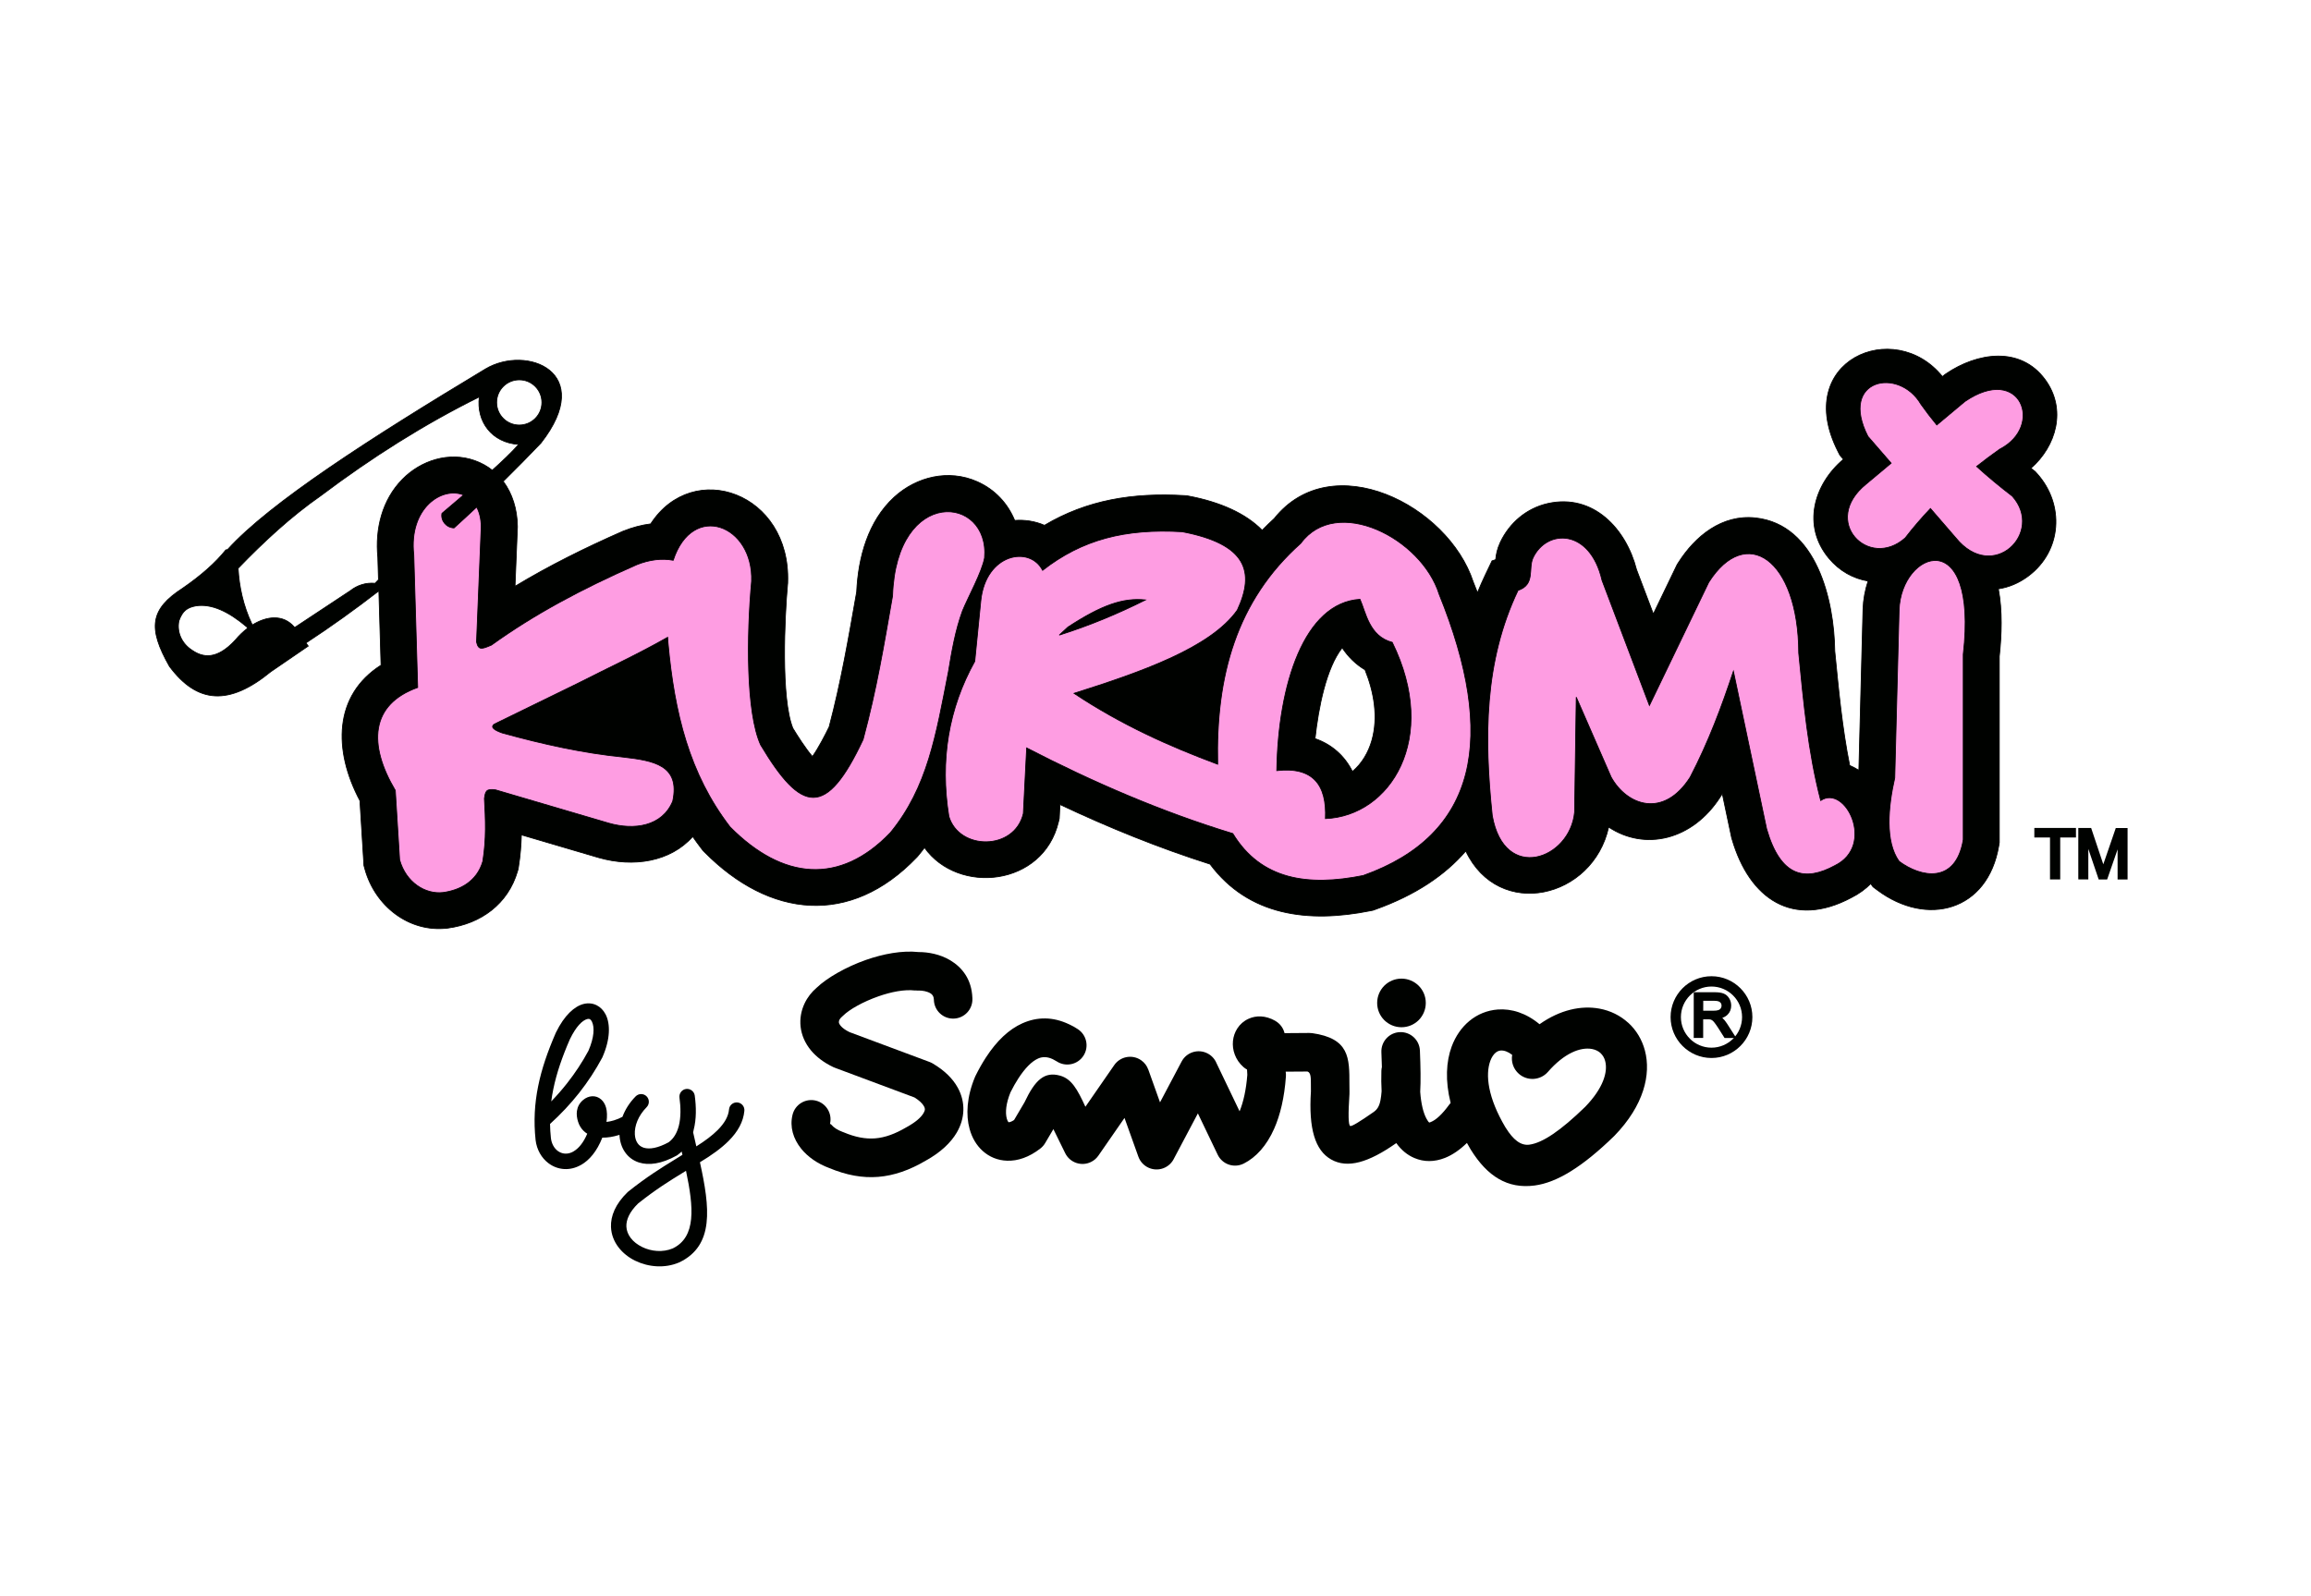 <?xml version="1.0" encoding="utf-8"?>
<!-- Generator: Adobe Illustrator 27.5.0, SVG Export Plug-In . SVG Version: 6.00 Build 0)  -->
<svg version="1.1"
	 id="svg38" xmlns:svg="http://www.w3.org/2000/svg" xmlns:inkscape="http://www.inkscape.org/namespaces/inkscape" xmlns:sodipodi="http://sodipodi.sourceforge.net/DTD/sodipodi-0.dtd"
	 xmlns="http://www.w3.org/2000/svg" xmlns:xlink="http://www.w3.org/1999/xlink" x="0px" y="0px" viewBox="0 0 634 438"
	 style="enable-background:new 0 0 634 438;" xml:space="preserve">
<style type="text/css">
	.st0{fill-rule:evenodd;clip-rule:evenodd;fill:#000200;}
	.st1{fill-rule:evenodd;clip-rule:evenodd;fill:#000200;stroke:#000200;stroke-width:0.216;}
	.st2{fill-rule:evenodd;clip-rule:evenodd;fill:#FE9DE2;stroke:#000200;stroke-width:0.216;}
</style>
<sodipodi:namedview  bordercolor="#000000" borderopacity="0.25" id="namedview40" inkscape:deskcolor="#d1d1d1" inkscape:document-units="pt" inkscape:pagecheckerboard="0" inkscape:pageopacity="0.0" inkscape:showpageshadow="2" pagecolor="#ffffff">
	</sodipodi:namedview>
<g id="Layer1000">
	<g id="Layer1001">
		<g id="Layer1002">
			<path id="path2" class="st0" d="M151.23,302.24c1.53-1.59,2.98-3.24,4.33-4.96c2.23-2.83,4.19-5.81,5.87-8.93
				c1.59-3.65,1.71-6.46,0.96-7.99l-0.04-0.08c-0.16-0.3-0.35-0.51-0.54-0.61c-0.17-0.09-0.41-0.1-0.69-0.03v0
				c-1.36,0.35-3.08,2.05-4.77,5.53c-2.11,4.83-3.66,9.32-4.56,13.73C151.56,300.01,151.37,301.12,151.23,302.24L151.23,302.24z
				 M190.15,310.72l0.78,3.42l0.1,0.44c2.4-1.51,4.38-2.99,5.87-4.49c1.85-1.86,2.93-3.71,3.1-5.65c0.1-1.16,1.13-2.02,2.3-1.91
				c1.16,0.1,2.02,1.13,1.91,2.3c-0.28,3-1.77,5.7-4.31,8.25c-1.99,1.99-4.65,3.92-7.88,5.86c2.75,12.49,3.95,22.79-5.56,27.43
				c-0.07,0.04-0.15,0.07-0.22,0.09c-3.88,1.65-8.38,1.25-11.93-0.48l0,0.01c-1.83-0.89-3.44-2.16-4.62-3.7
				c-1.23-1.6-1.99-3.5-2.07-5.59c-0.11-2.99,1.19-6.29,4.55-9.55l0.15-0.13l0,0c5.09-4.08,9.35-6.69,12.56-8.67
				c0.86-0.53,1.65-1.01,2.34-1.45l-0.21-0.9c-0.36,0.34-0.74,0.66-1.15,0.96l0,0c-0.07,0.05-0.14,0.09-0.21,0.14
				c-4.21,2.33-7.68,2.74-10.29,1.92l-0.11-0.03c-1.65-0.54-2.94-1.56-3.84-2.9c-0.86-1.27-1.35-2.82-1.45-4.5l-0.01-0.17l-0.3,0.09
				c-1.44,0.44-2.97,0.7-4.41,0.68c-1.49,3.8-3.59,6.2-5.81,7.47l0-0.01c-1.56,0.9-3.18,1.25-4.71,1.15
				c-1.56-0.1-3.04-0.67-4.28-1.62c-1.85-1.41-3.19-3.64-3.51-6.38h0l0-0.03c-0.54-5.1-0.27-9.89,0.71-14.71
				c0.96-4.76,2.61-9.52,4.82-14.6l0.06-0.13c2.31-4.75,5.1-7.19,7.55-7.82v0l0.01,0c1.3-0.33,2.55-0.19,3.64,0.36
				c1,0.51,1.83,1.35,2.42,2.48l0.07,0.14c1.23,2.52,1.25,6.66-0.92,11.59l0,0l-0.07,0.15c-1.83,3.42-3.94,6.64-6.32,9.66
				c-2.37,3-5.03,5.85-8,8.54c0.02,1.27,0.1,2.56,0.24,3.87h0c0.18,1.55,0.89,2.78,1.85,3.51c0.58,0.44,1.27,0.71,1.99,0.76
				c0.75,0.05,1.56-0.13,2.35-0.59l0,0l0-0.01c1.37-0.79,2.71-2.34,3.78-4.86c-0.75-0.46-1.4-1.09-1.9-1.91
				c-0.26-0.42-0.47-0.89-0.63-1.41c-0.3-0.98-0.44-1.97-0.3-2.93c0.17-1.13,0.68-2.16,1.71-3.02c0.73-0.61,1.58-0.96,2.43-1.01
				c0.91-0.05,1.78,0.23,2.51,0.88l0,0c0.59,0.52,1.07,1.27,1.34,2.24c0.27,0.98,0.35,2.29,0.12,3.93c0.67-0.08,1.36-0.23,2.03-0.43
				c0.85-0.26,1.66-0.6,2.35-0.98c0.72-1.95,1.92-3.88,3.62-5.61c0.82-0.83,2.16-0.84,2.99-0.02c0.83,0.82,0.84,2.16,0.02,2.99
				c-2.33,2.36-3.37,5.18-3.23,7.49c0.05,0.92,0.3,1.74,0.73,2.37c0.38,0.57,0.94,1.01,1.66,1.24l0.08,0.03
				c1.56,0.47,3.82,0.12,6.81-1.51c1.4-1.04,2.25-2.56,2.72-4.29l0.05-0.16c0.61-2.38,0.55-5.16,0.19-7.79
				c-0.15-1.16,0.66-2.22,1.81-2.38c1.16-0.15,2.22,0.66,2.38,1.81c0.42,3.1,0.48,6.44-0.3,9.43l-0.04,0.2L190.15,310.72z
				 M152.46,283.47l0.03-0.06L152.46,283.47z M184.61,342.56c6.4-3.13,5.71-11.22,3.59-21.27l-1.11,0.68
				c-3.1,1.9-7.19,4.41-12.05,8.3c-2.35,2.3-3.26,4.45-3.2,6.29c0.04,1.16,0.49,2.24,1.2,3.17c0.76,1,1.85,1.84,3.11,2.45l0,0.01
				l0,0c2.53,1.24,5.69,1.53,8.4,0.4L184.61,342.56z"/>
			<g id="Layer1003">
				<path id="path4" class="st0" d="M266.77,274.09c0.08,2.92-2.22,5.35-5.14,5.43c-2.92,0.08-5.35-2.22-5.43-5.14l-0.01-0.17h0
					c-0.03-0.81-0.42-1.32-0.92-1.62c-0.94-0.57-2.18-0.77-3.19-0.77l-0.28,0.01c-0.26,0.01-0.51-0.01-0.77-0.04l0,0.02
					c-2.9-0.35-6.55,0.38-10.01,1.59c-4.27,1.5-8.01,3.61-9.73,5.33c-0.11,0.12-0.23,0.22-0.36,0.33l0,0
					c-0.29,0.24-0.51,0.52-0.65,0.8c-0.11,0.23-0.16,0.48-0.14,0.71c0.03,0.25,0.18,0.56,0.47,0.91c0.49,0.59,1.29,1.19,2.45,1.75
					l21.96,8.19c0.31,0.12,0.61,0.26,0.89,0.43c3.2,1.89,5.49,4.15,6.85,6.64c1.08,1.97,1.59,4.06,1.53,6.2
					c-0.06,2.09-0.67,4.14-1.81,6.1c-1.67,2.85-4.52,5.5-8.5,7.7c-4.44,2.61-8.67,4.1-13.04,4.46c-4.36,0.35-8.73-0.46-13.46-2.43
					c-3.2-1.18-5.88-3.07-7.66-5.27c-2.23-2.76-3.2-6.03-2.4-9.33c0.69-2.84,3.54-4.58,6.38-3.9c2.84,0.69,4.58,3.54,3.9,6.38
					c-0.03,0.11,0.15-0.04,0.32,0.18c0.65,0.8,1.76,1.53,3.16,2.04l0.27,0.1c3.15,1.33,5.96,1.88,8.67,1.66
					c2.71-0.22,5.48-1.24,8.54-3.04v0l0.14-0.08c2.32-1.28,3.85-2.58,4.57-3.82c0.23-0.4,0.36-0.75,0.36-1.04
					c0.01-0.23-0.07-0.51-0.24-0.81c-0.43-0.79-1.3-1.62-2.61-2.43l-21.52-8.03c-0.23-0.07-0.46-0.16-0.69-0.27
					c-2.7-1.28-4.72-2.86-6.16-4.58c-1.7-2.04-2.61-4.27-2.87-6.5c-0.26-2.26,0.16-4.46,1.09-6.43c0.78-1.65,1.93-3.13,3.33-4.32
					c2.78-2.66,7.95-5.66,13.49-7.61c4.74-1.66,9.94-2.65,14.47-2.16c2.6-0.01,5.91,0.59,8.68,2.26c3.29,1.98,5.85,5.23,6.06,10.28
					h0l0,0.06L266.77,274.09z"/>
				<path id="path6" class="st0" d="M424.65,294.15c-2.05,2.34-5.61,2.58-7.96,0.53c-1.53-1.34-2.17-3.34-1.84-5.21
					c-1.14-0.88-2.23-1.26-3.15-1.19c-0.49,0.04-0.97,0.24-1.39,0.59c-0.58,0.48-1.08,1.23-1.45,2.22
					c-1.42,3.85-0.67,10.15,4.13,18.25l0.11,0.16c2.05,3.29,4.11,4.92,6.46,4.61c3.62-0.48,8.56-3.81,15.32-10.38
					c4.9-5.06,6.29-9.54,5.48-12.58c-0.23-0.88-0.68-1.62-1.27-2.16l0.01-0.01l-0.01-0.01c-0.61-0.55-1.42-0.94-2.37-1.12v0
					C433.53,287.29,429.13,289.01,424.65,294.15L424.65,294.15z M295.68,282.41c2.45,1.59,3.14,4.87,1.55,7.31
					c-1.59,2.45-4.87,3.14-7.31,1.55c-0.28-0.18-0.63-0.37-1.02-0.57l-0.2-0.1c-1.4-0.63-2.7-0.66-3.88-0.14
					c-1.78,0.79-3.61,2.65-5.44,5.47c-0.73,1.12-1.45,2.39-2.16,3.81c-1.24,3.03-1.48,5.54-1.01,7.25c0.13,0.46,0.29,0.79,0.47,0.97
					c0.37,0,0.88-0.19,1.52-0.61l2.86-4.85c2.9-6.14,5.46-8.54,9.79-7.32c3.11,0.88,4.71,3.71,6.92,8.53l7.91-11.43
					c1.66-2.4,4.95-3.01,7.36-1.35c0.95,0.65,1.62,1.56,1.97,2.57l0.01-0.01l3.22,9.01l5.92-11.19c1.36-2.59,4.56-3.58,7.15-2.22
					c1.15,0.6,1.98,1.57,2.44,2.69l6.32,13.18c1.05-2.58,1.8-5.92,2.12-10.02c-0.04-0.49-0.06-0.97-0.08-1.44
					c-0.35-0.19-0.67-0.41-0.98-0.68c-2.25-1.98-3.12-4.72-2.88-7.16c0.12-1.23,0.53-2.41,1.19-3.43c0.74-1.15,1.78-2.07,3.08-2.66
					c2.07-0.94,4.63-0.97,7.33,0.55l-0.01,0.01c1.26,0.71,2.21,1.91,2.56,3.38l6.79-0.05c0.25,0,0.5,0.02,0.75,0.05l0-0.01
					c10.28,1.45,10.27,6.79,10.26,14.05c0,0.64,0,1.32,0.02,2.07c0,0.16,0,0.32-0.01,0.48h0.01c-0.38,5.77-0.32,8.59,0.19,8.88
					c0.37,0.21,2.61-1.16,6.45-3.84c0.98-0.69,1.55-1.6,1.86-3.22c0.14-0.72,0.24-1.53,0.31-2.46c-0.1-1.75-0.12-3.62-0.06-5.61
					c0.01-0.36,0.06-0.71,0.14-1.05c-0.03-1.25-0.08-2.6-0.14-4.08c-0.11-2.92,2.16-5.38,5.08-5.49c2.92-0.11,5.38,2.16,5.49,5.08
					c0.19,4.66,0.25,8.32,0.08,11.3c0.24,3.28,0.84,5.73,1.71,7.35c0.34,0.64,0.61,1,0.8,1.08l0.41-0.15c1.4-0.55,3.11-2.11,5-4.71
					c0.13-0.19,0.28-0.36,0.43-0.52c-1.54-6.11-1.22-11.38,0.27-15.44c1.08-2.93,2.77-5.31,4.85-7.04c2.24-1.86,4.92-2.94,7.81-3.16
					c3.77-0.28,7.8,0.98,11.46,4.04c5.68-4.01,11.48-5.18,16.37-4.29l0.02,0l0,0c3.05,0.56,5.76,1.91,7.93,3.89l0.01-0.01
					c2.18,1.99,3.78,4.6,4.58,7.64c1.72,6.51-0.27,15.05-8.36,23.38l-0.11,0.11c-8.61,8.38-15.64,12.73-21.79,13.54
					c-7.44,0.98-12.96-2.51-17.51-9.83c-0.07-0.12-0.14-0.24-0.21-0.36c-0.3-0.5-0.58-1-0.85-1.49c-2.01,1.95-4.05,3.33-6.04,4.11
					c-2.9,1.14-5.73,1.15-8.37,0.03c-1.93-0.81-3.6-2.19-4.97-4.1l-0.16,0.11c-7.39,5.16-13.17,6.97-17.72,4.38
					c-4.4-2.5-6.2-8.44-5.54-18.66c-0.01-0.65-0.01-1.31-0.01-1.95c0-1.84,0-3.22-0.94-3.52l-5.97,0.04l0.01,0.13
					c0.06,0.38,0.07,0.77,0.05,1.17c-0.41,5.79-1.56,10.61-3.23,14.37c-2.05,4.63-4.96,7.85-8.35,9.56l0-0.01l-0.1,0.05
					c-2.63,1.26-5.79,0.14-7.04-2.49l-5.43-11.33l-6.51,12.3c-0.58,1.25-1.64,2.28-3.04,2.78c-2.76,0.98-5.79-0.45-6.78-3.21
					l-3.8-10.62l-7.17,10.35l0,0c-0.5,0.72-1.18,1.33-2.03,1.74c-2.62,1.28-5.78,0.2-7.07-2.42l-3.24-6.6l-2.23,3.78
					c-0.33,0.57-0.77,1.09-1.32,1.52c-3.11,2.43-6.26,3.47-9.14,3.37c-2.6-0.08-4.9-1.04-6.75-2.72c-1.65-1.5-2.88-3.54-3.55-6
					c-1.06-3.83-0.78-8.83,1.47-14.23l0,0l0.14-0.31c0.91-1.85,1.88-3.55,2.88-5.09c2.96-4.55,6.31-7.72,10-9.36
					c4.12-1.83,8.39-1.81,12.75,0.25c0.12,0.05,0.24,0.11,0.36,0.17C294.25,281.52,294.94,281.92,295.68,282.41L295.68,282.41z"/>
				<path id="path8" class="st0" d="M384.48,268.55c1.84,0,3.51,0.75,4.72,1.95c1.21,1.21,1.95,2.88,1.95,4.72
					c0,1.84-0.75,3.51-1.95,4.72c-1.21,1.21-2.88,1.95-4.72,1.95s-3.51-0.75-4.72-1.95c-1.21-1.21-1.95-2.88-1.95-4.72
					c0-1.84,0.75-3.51,1.95-4.72C380.96,269.3,382.63,268.55,384.48,268.55z"/>
			</g>
		</g>
		<g id="Layer1004">
			<path id="path12" class="st0" d="M469.53,267.89c3.1,0,5.9,1.26,7.93,3.29c2.03,2.03,3.29,4.84,3.29,7.93
				c0,3.1-1.26,5.9-3.29,7.93c-2.03,2.03-4.83,3.29-7.93,3.29c-3.09,0-5.9-1.26-7.93-3.29c-2.03-2.03-3.29-4.83-3.29-7.93
				c0-3.09,1.26-5.9,3.29-7.93C463.63,269.15,466.44,267.89,469.53,267.89z M475.46,273.18c-1.52-1.52-3.62-2.46-5.93-2.46
				c-2.32,0-4.41,0.94-5.93,2.46c-1.52,1.52-2.46,3.62-2.46,5.93c0,2.31,0.94,4.41,2.46,5.93s3.62,2.46,5.93,2.46
				c2.31,0,4.41-0.94,5.93-2.46c1.52-1.52,2.46-3.62,2.46-5.93C477.92,276.79,476.98,274.69,475.46,273.18z"/>
			<path id="path14" class="st0" d="M464.66,284.33v-11.51v-0.54h0.54h5.1c0.53,0,1.01,0.03,1.42,0.08c0.43,0.06,0.8,0.15,1.11,0.27
				c0.33,0.12,0.62,0.3,0.88,0.52c0.25,0.22,0.48,0.48,0.67,0.79l0,0c0.19,0.31,0.33,0.63,0.42,0.96c0.09,0.34,0.14,0.69,0.14,1.05
				c0,0.47-0.08,0.91-0.23,1.32h0c-0.16,0.41-0.39,0.78-0.71,1.11c-0.31,0.33-0.71,0.61-1.19,0.81l-0.31,0.12
				c0.22,0.21,0.43,0.44,0.64,0.68v0c0.22,0.27,0.44,0.57,0.65,0.89l0,0l2,3.13l0.53,0.83h-0.98h-1.92h-0.3l-0.16-0.25l-1.52-2.4
				c-0.21-0.33-0.41-0.63-0.6-0.9c-0.18-0.25-0.34-0.47-0.47-0.64l0,0c-0.13-0.17-0.25-0.31-0.36-0.42v0
				c-0.11-0.1-0.2-0.18-0.27-0.23h0c-0.09-0.06-0.18-0.11-0.27-0.15c-0.08-0.04-0.17-0.07-0.25-0.09c-0.06-0.01-0.15-0.02-0.26-0.03
				h-0.01c-0.12-0.01-0.28-0.01-0.47-0.01h-1.23v4.57v0.54h-0.54h-1.52h-0.54L464.66,284.33z M467.26,277.36h2.74
				c0.63,0,1.12-0.06,1.45-0.18h0c0.14-0.05,0.27-0.12,0.37-0.2l0,0c0.1-0.08,0.19-0.17,0.25-0.27c0.07-0.11,0.13-0.23,0.17-0.36
				c0.04-0.12,0.05-0.25,0.05-0.38c0-0.2-0.04-0.37-0.1-0.53c-0.07-0.15-0.17-0.29-0.31-0.41h0c-0.13-0.12-0.32-0.21-0.55-0.28
				c-0.26-0.07-0.58-0.11-0.96-0.11h-3.1L467.26,277.36z"/>
		</g>
	</g>
	<path id="path18" class="st1" d="M509.96,211.38l1.14-44.28c0.09-2.53,0.56-5.14,1.39-7.66c-4.03-0.67-7.84-2.73-10.79-6.28
		c-7.35-8.86-4.14-20.22,4.03-27.12l-0.97-1.12l-0.51-1c-12.69-24.92,15.41-36.99,28.64-20.58l0.64-0.53l0.37-0.26
		c8.42-5.73,20.3-7.7,27.15,1.6c5.99,8.14,3.06,18.29-3.89,24.34c0.16,0.13,0.33,0.25,0.49,0.38l0.68,0.52l0.57,0.64
		c7.53,8.45,6.77,21.1-2.38,28c-2.64,1.99-5.45,3.14-8.29,3.56c1.14,6.04,0.9,12.66,0.26,18.53v51.09l-0.13,0.8
		c-3,18.09-19.77,22.36-33.28,12.28l-1.24-0.93l-0.62-0.87c-1.46,1.48-3.22,2.77-5.31,3.82c-15.96,8.55-27.99,0.42-32.77-16.12
		l-0.1-0.35l-2.55-12.09c-0.01,0.02-0.03,0.05-0.04,0.07l-0.2,0.38l-0.23,0.36c-7.71,12.12-20.86,14.95-30.7,8.4
		c-4.32,19.65-30.13,25.64-39.2,6.58c-5.69,6.59-13.78,12.08-24.79,16.01l-0.67,0.24l-0.7,0.14c-17.09,3.44-33.44,1.36-43.99-12.8
		c-14.11-4.49-27.81-10.05-41.18-16.36l-0.19,3.85l-0.21,0.88c-4.19,17.75-27.54,20.08-36.76,7.1c-0.54,0.72-1.1,1.44-1.69,2.15
		l-0.24,0.29l-0.26,0.27c-18.2,18.98-40.34,16.53-58.15-1.47l-0.43-0.44l-0.38-0.49c-0.85-1.1-1.66-2.22-2.44-3.34
		c-6.19,6.97-16.34,8.46-25.74,5.79l-21.26-6.26c-0.08,2.87-0.31,5.75-0.79,8.76l-0.1,0.62l-0.17,0.6
		c-2.61,8.97-10.05,14.38-19.08,15.6l-0.16,0.02c-10.62,1.25-19.87-6.18-22.63-16.2l-0.27-0.99l-1.1-17.79
		c-7.36-13.87-7.2-28.91,5.8-37.19l-0.6-20.39c-6.46,5-13.11,9.78-20,14.29l0.62,0.86l-10.27,7.03
		c-11.38,9.34-20.14,8.85-27.81-1.47c-6.01-10.6-5.25-15.68,3.62-21.42c5.1-3.51,9.05-7.02,11.87-10.54l0.45-0.07
		c11.62-12.82,38.95-30.42,70.77-49.57c11.27-6.72,30.44,0.84,15.22,20.32c-3.39,3.55-6.84,7.06-10.35,10.52
		c2.52,3.38,3.81,7.69,3.89,12.17l0.01,0.3l-0.67,16.33c9.43-5.7,19.31-10.58,29.45-15.04l0.16-0.07l0.16-0.06
		c2.43-0.97,4.93-1.64,7.45-1.96c11.64-17.97,38.44-8.57,37.59,16.05l-0.01,0.29l-0.03,0.28c-0.82,8.89-1.86,31.24,1.44,39.44
		c1.13,1.87,3.47,5.57,5.38,7.78c1.67-2.32,3.6-6.1,4.59-8.15c3.25-12.28,5.36-24.56,7.55-37.05c0.43-9.42,3.12-19.38,10.27-25.95
		c6.16-5.66,14.99-7.73,22.78-4.28c4.94,2.19,8.4,6.03,10.3,10.64c2.75-0.21,5.55,0.21,8.17,1.34c11.63-6.92,24.19-8.99,38.38-8.16
		l0.64,0.04l0.63,0.12c8.5,1.62,15.56,4.73,20.07,9.36c1.06-1.09,2.17-2.16,3.32-3.22c15.77-19.77,47.64-3.76,54.58,17.38
		c0.4,0.99,0.79,1.99,1.17,2.98c0.67-1.66,1.4-3.31,2.18-4.95l1.81-3.79l1-0.33c0.16-1.47,0.39-2.84,1.26-4.73
		c2.52-5.37,7.26-9.4,13.09-10.69c12.47-2.76,21.45,6.99,24.29,18.13l4.62,12.19l6.52-13.54l0.31-0.49
		c4.66-7.34,11.99-13.33,21.2-12.33c16.75,1.83,21.57,22.61,21.74,36.53c1.04,10.5,2.01,21.05,4.09,31.4
		C508.33,210.44,509.17,210.88,509.96,211.38L509.96,211.38z M103.83,159.08l-0.18-6.17c-0.76-7.75,1.17-15.72,6.75-21.39
		c5.1-5.19,12.78-7.62,19.79-5.15c1.84,0.65,3.45,1.55,4.86,2.67c2.72-2.43,5.21-4.81,7.26-7.08c-7.47-0.48-11.66-6.37-10.82-13.04
		c-15.09,7.47-29.5,16.58-43.46,27.09c-8.24,5.75-15.64,12.61-22.7,19.93c0.26,5.03,1.44,10.35,3.72,15.18l0.21,0.36
		c3.94-2.44,8.39-2.91,11.41,0.52l0.15,0.21l15.31-10.12c1.86-1.47,4.23-2.26,6.76-2.03L103.83,159.08z M142.46,104.23
		c3.43,0,6.2,2.78,6.2,6.21c0,3.43-2.78,6.2-6.2,6.2c-3.43,0-6.21-2.78-6.21-6.2C136.25,107.01,139.03,104.23,142.46,104.23
		L142.46,104.23z M67.71,172.04l0.23,0.35c-1.23,0.93-2.38,2.04-3.39,3.26c-5.02,5.43-8.83,4.89-11.89,2.76
		c-2.8-1.81-4.2-4.93-3.58-8.01c0.96-2.82,2.36-3.72,4.68-4.14C58.01,165.61,62.7,167.78,67.71,172.04L67.71,172.04z M371.03,211.71
		c2.59-2.16,4.38-5.23,5.32-8.51c1.82-6.37,0.6-13.29-1.87-19.4c-2.51-1.49-4.6-3.54-6.26-6.04c-4.38,5.52-6.52,16.43-7.45,24.93
		C365.4,204.3,368.88,207.42,371.03,211.71z"/>
	<path id="path20" class="st0" d="M577.81,238.16L577.81,238.16L577.81,238.16"/>
	<path id="path22" class="st0" d="M570.16,240.79v-13.04v-0.54h0.54h1.13h0.26h1.21h0.39l0.12,0.37l3.09,9.24l0,0l0.12,0.36
		l0.18-0.52v0l3.12-9.07l0.12-0.36h0.38h1.01h0.18h1.13h0.54v0.54v13.04v0.54h-0.54h-1.66h-0.54v-0.54v-7.73l-2.74,7.9l-0.13,0.36
		h-0.38h-1.56h-0.38l-0.12-0.37l-2.72-8.02v7.84v0.54h-0.54h-1.66h-0.54L570.16,240.79z"/>
	<path id="path24" class="st0" d="M562.4,240.79v-10.97h-3.76h-0.54v-0.54v-1.54v-0.54h0.54h10.34h0.54v0.54v1.54v0.54h-0.54h-3.78
		v10.97v0.54h-0.54h-1.72h-0.54V240.79z"/>
	<g id="Layer1005">
		<path id="path26" class="st2" d="M244.87,163.5c-2.43,13.85-4.31,25.41-8.08,39.43c-10.13,21.59-16.88,20.32-28.13,1.46
			c-3.99-8.82-3.85-29.92-2.47-44.88c0.53-15.46-16.21-21.95-21.5-5.76c-3.14-0.58-6.5-0.18-9.99,1.21
			c-15.45,6.79-28.26,13.71-39.88,22.06c-2.67,1.14-3.56,1.45-4.09-0.86l1.29-31.66c-0.04-2.19-0.5-3.97-1.25-5.36
			c-2.05,1.93-4.12,3.84-6.21,5.73c-2.09-0.04-3.71-1.99-3.32-3.99c1.94-1.67,3.95-3.36,5.94-5.05c-5.95-2.41-15.09,3.6-13.66,16.43
			l1.07,36.4c-13.02,4.65-13.61,15.66-6.14,28.25l1.18,19.02c1.73,6.27,7.1,9.56,11.93,8.99c4.56-0.62,9.27-2.97,10.89-8.55
			c1-6.34,0.76-11.35,0.44-17.25c0.29-1.97,0.44-2.75,3.09-2.36l31.06,9.14c6.92,1.97,14.63,0.93,17.52-6.04
			c2.13-9.92-5.3-11.13-13.55-12.09c-11.09-1.11-22.17-3.57-33.26-6.64c-2.01-0.72-3.41-1.54-2.09-2.44l22.79-11.13
			c8.4-4.28,16.43-7.96,24.71-12.67l0.11,1.58c1.76,19.15,5.8,35.87,17.02,50.46c14.36,14.51,30.08,16.06,43.96,1.58
			c10.25-12.48,12.52-26.81,15.94-44.2c0.93-5.73,1.93-11.4,3.85-16.66c1.55-3.79,5.33-10.63,6.06-14.54
			C271.58,135.88,245.87,133.38,244.87,163.5L244.87,163.5z"/>
		<path id="path28" class="st2" d="M338.21,228.74c-19.76-6.03-38.46-14.16-56.56-23.5l-0.91,18.01
			c-2.42,10.26-17.66,10.17-20.43,0.76c-2.47-15.39-0.1-29.56,7.11-42.53l1.66-16.65c1.34-12.95,13.44-15.2,16.95-8.32
			c10.83-8.47,22.67-11.51,38.29-10.59c17.73,3.38,20,11,15.13,21.49c-7.29,10.36-26.41,17.03-44.8,22.85
			c12.93,8.6,26.12,14.52,39.41,19.46c-0.54-24.1,5.08-44.83,22.8-60.63c9.76-13.29,33.16-1.42,37.96,14
			c15.96,39.39,10.49,66-20.85,77.17C358.8,243.31,345.94,241.45,338.21,228.74L338.21,228.74z M350.27,211.47
			c9.95-1.12,13.75,3.92,13.35,13.17c17.71-0.7,31.34-21.88,18.33-48.37c-6.37-1.65-7.26-8.33-8.84-11.81
			C357.84,165.38,350.63,187.72,350.27,211.47L350.27,211.47z M290.6,174.28l2.35-2.18c9.19-6.02,15.12-8.12,21.3-7.47
			C306.66,168.43,298.8,171.7,290.6,174.28L290.6,174.28z"/>
		<path id="path30" class="st2" d="M499.49,219.68c6.76-4.58,15.13,12.36,3.88,17.85c-8.1,4.39-14.87,3.25-18.71-10.07l-9.12-43.26
			c-3.21,9.69-6.82,19.38-11.86,29.07c-7.28,11.44-17.35,7.78-21.67,0l-9.58-21.97l-0.46,31.59c-1.22,12.93-19.31,19.5-22.58,0.92
			c-2.25-21.35-2.25-42.29,7.07-61.8c4.79-1.6,2.74-5.95,4.11-8.93c3.74-7.95,15.64-8.15,18.93,6.18l13,34.33l16.28-33.8
			c10.15-15.99,24.58-6.54,24.68,19.42C494.79,192.7,495.99,206.19,499.49,219.68L499.49,219.68z"/>
		<path id="path32" class="st2" d="M538.6,179.58c4.12-36.07-17.04-28.51-17.6-12.17l-1.19,46.05c-1.82,7.99-2.7,17.45,1.19,22.9
			c5.87,4.38,15.54,6.44,17.6-5.96V179.58z"/>
		<path id="path34" class="st2" d="M536.54,147.57c10.18,12.6,24.41-1.43,15.51-11.42c-3.33-2.56-6.61-5.26-9.79-8.15
			c2.04-1.62,4.15-3.19,6.33-4.73c12.29-6.28,5.79-23.54-9.51-13.12l-7.74,6.47c-1.5-1.82-2.95-3.7-4.34-5.67
			c-6.04-10.38-22.59-6.98-14.55,8.8l6.37,7.35l-6.84,5.72c-12.6,10.18,0.71,23.7,10.7,14.79c2.15-2.79,4.46-5.47,6.92-8.07
			L536.54,147.57z"/>
	</g>
</g>
</svg>
